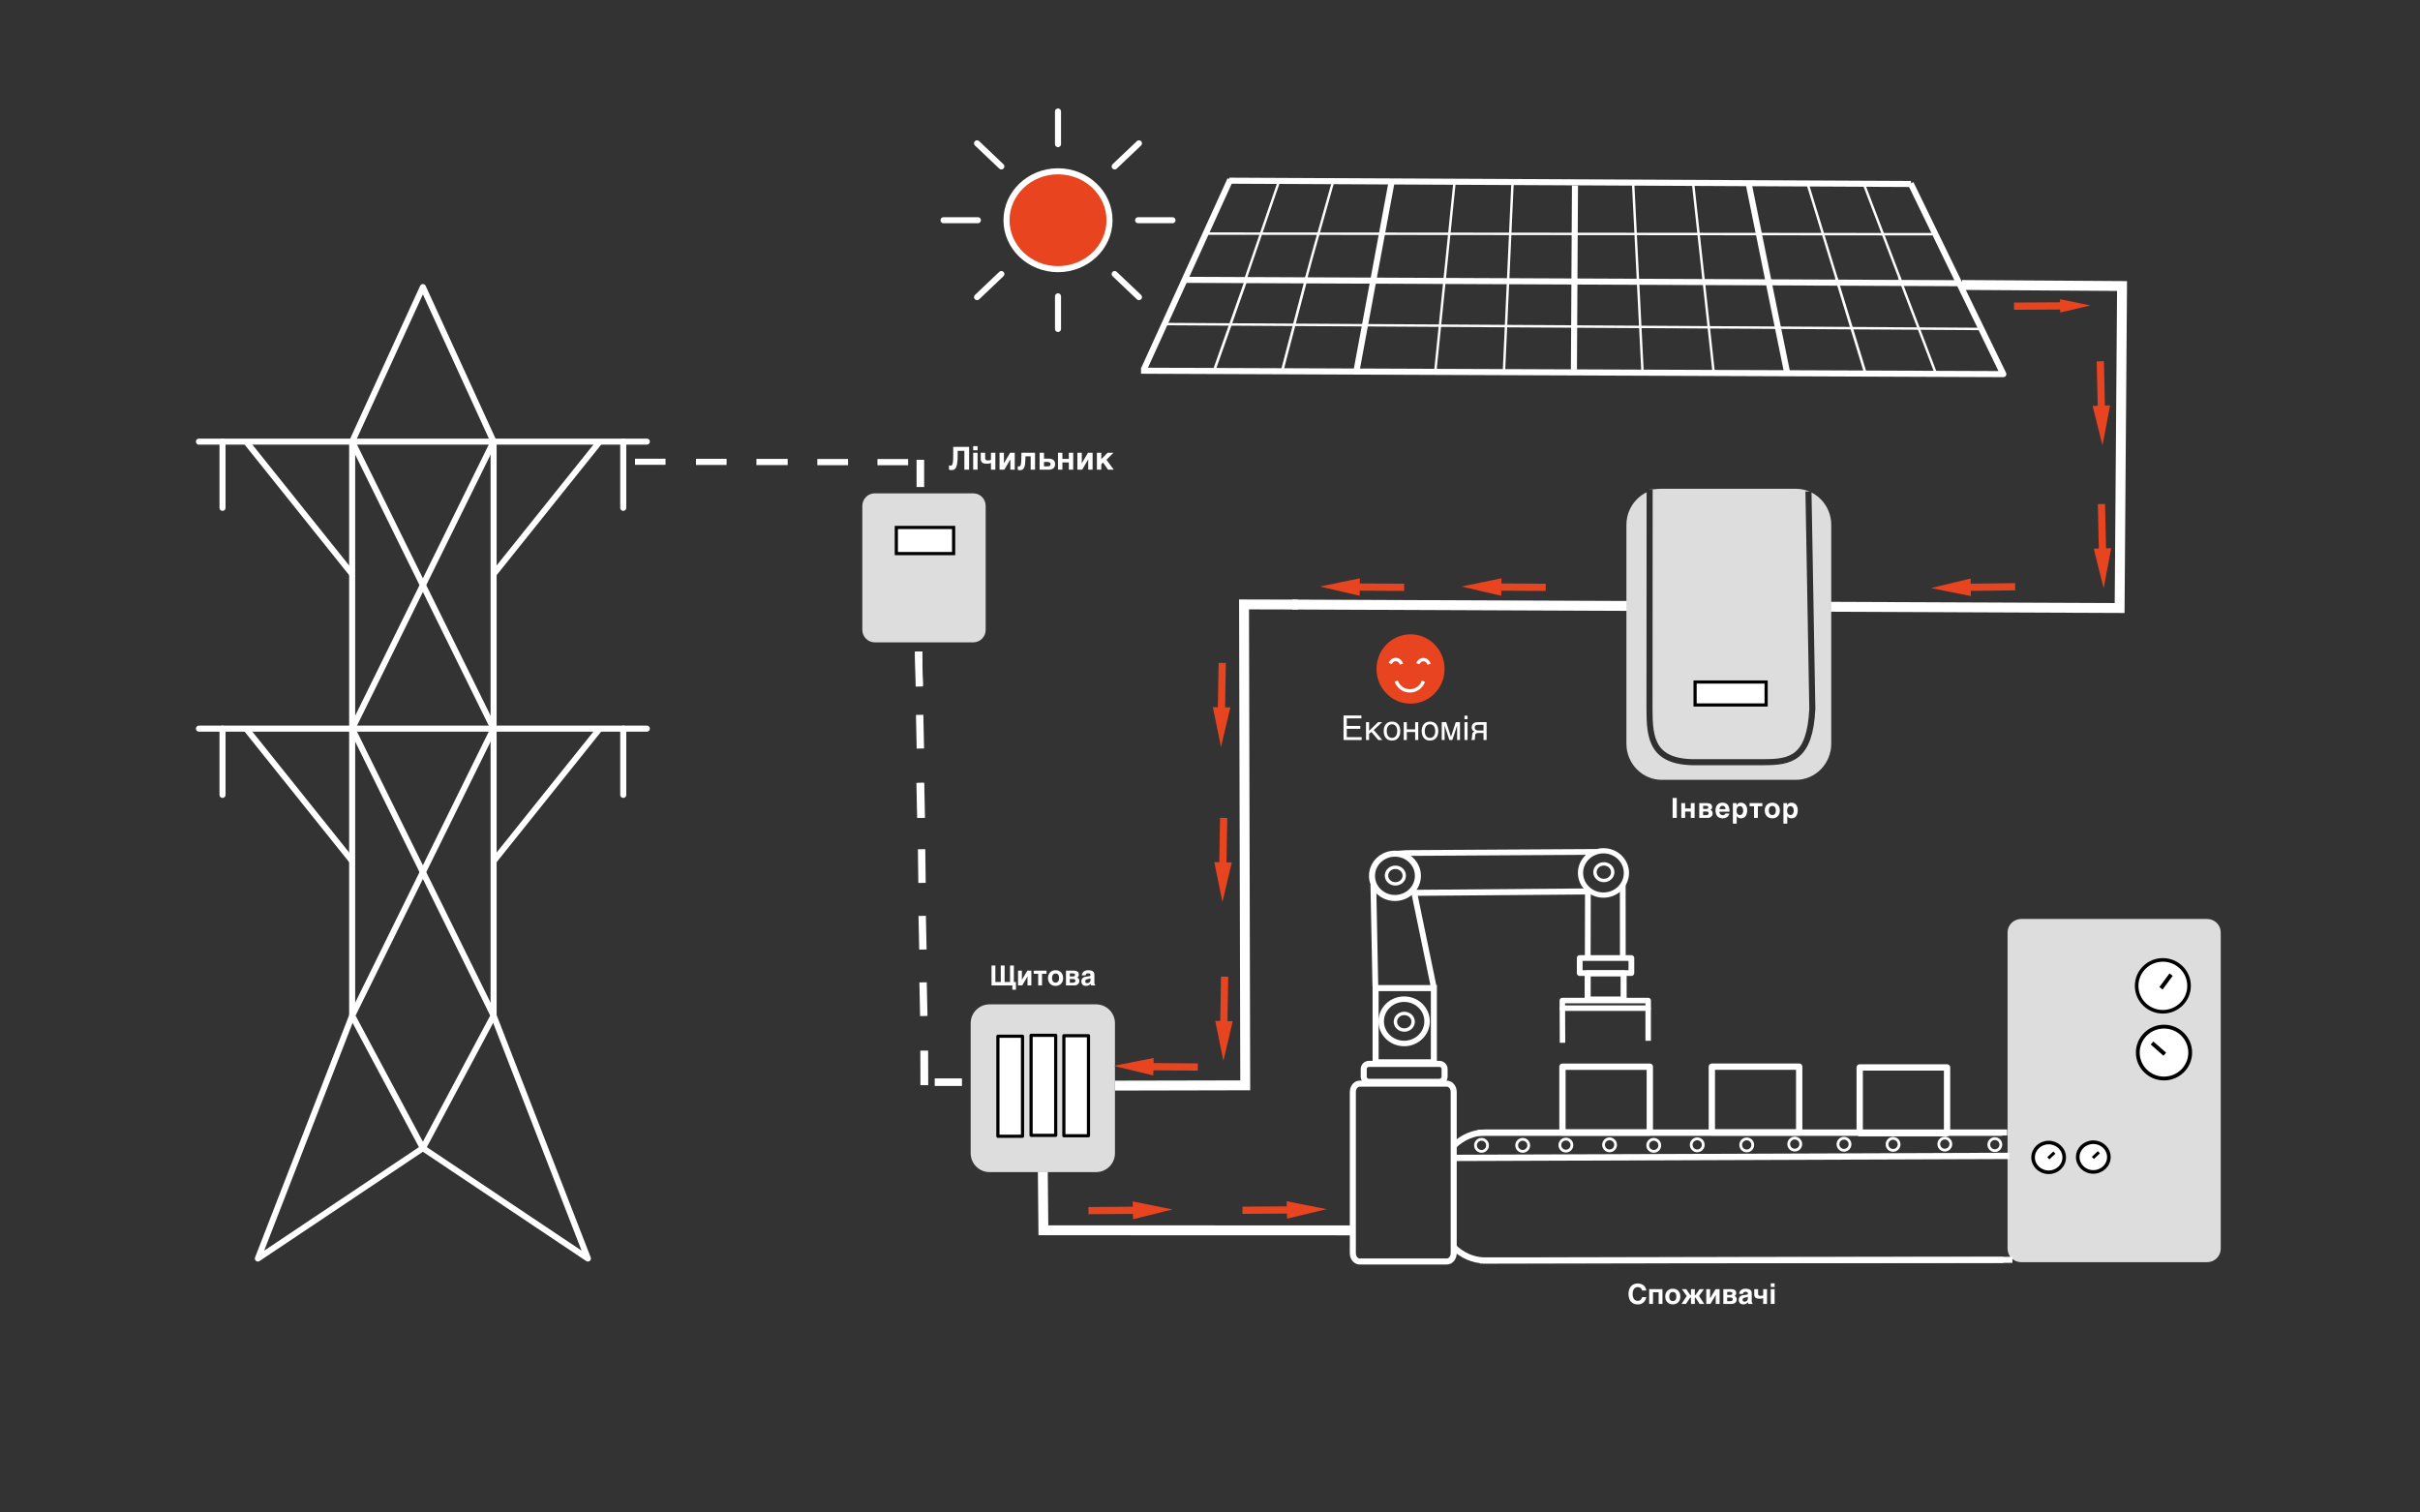 <svg width="800" height="500" viewBox="0 0 800 500" fill="none" xmlns="http://www.w3.org/2000/svg">
<rect x="0" y="0" width="800" height="500" fill="#333333" stroke="none"/>
<g clip-path="url(#clip0_1152_855)">
<mask id="mask0_1152_855" style="mask-type:luminance" maskUnits="userSpaceOnUse" x="0" y="0" width="800" height="500">
<path d="M800 0H0V500H800V0Z" fill="white"/>
</mask>
<g mask="url(#mask0_1152_855)">
<path d="M440.543 60.583L433.949 83.97L431.411 93.302" stroke="white" stroke-width="0.804" stroke-miterlimit="10" stroke-linejoin="round"/>
<path d="M431.956 91.637L424.008 121.981" stroke="white" stroke-width="0.861" stroke-miterlimit="10" stroke-linejoin="round"/>
<path d="M607.021 91.87L616.823 123.856" stroke="white" stroke-width="0.861" stroke-miterlimit="10" stroke-linejoin="round"/>
<path d="M597.61 60.947L607.412 92.933" stroke="white" stroke-width="0.804" stroke-miterlimit="10" stroke-linejoin="round"/>
<path d="M422.995 59.388L411.65 92.447" stroke="white" stroke-width="0.804" stroke-miterlimit="10" stroke-linejoin="round"/>
<path d="M411.998 92.427L401.636 121.72L403.338 122.734" stroke="white" stroke-width="0.861" stroke-miterlimit="10" stroke-linejoin="round"/>
<path d="M627.794 91.54L639.718 122.797" stroke="white" stroke-width="0.804" stroke-miterlimit="10" stroke-linejoin="round"/>
<path d="M616.331 61.318L628.255 92.575" stroke="white" stroke-width="0.804" stroke-miterlimit="10" stroke-linejoin="round"/>
<path d="M516.482 332.971L516.532 344.722" stroke="white" stroke-width="1.813" stroke-miterlimit="10" stroke-linejoin="round"/>
<path d="M544.855 333.175V344.067" stroke="white" stroke-width="1.813" stroke-miterlimit="10" stroke-linejoin="round"/>
<path d="M524.848 321.776H536.736V330.432H524.848V321.776Z" stroke="white" stroke-width="1.993" stroke-miterlimit="10" stroke-linejoin="round"/>
<path d="M516.515 352.634H545.393V362.833V374.37H516.515V352.634Z" stroke="white" stroke-width="2.087" stroke-miterlimit="10" stroke-linejoin="round"/>
<path d="M565.899 352.622H594.776V374.358H565.899V352.622Z" stroke="white" stroke-width="2.087" stroke-miterlimit="10" stroke-linejoin="round"/>
<path d="M614.778 352.876H643.656V374.612H614.778V352.876Z" stroke="white" stroke-width="2.087" stroke-miterlimit="10" stroke-linejoin="round"/>
<path d="M665.795 352.622H694.673V374.358H665.795V352.622Z" stroke="white" stroke-width="2.087" stroke-miterlimit="10" stroke-linejoin="round"/>
<path d="M536.445 292.465L536.47 316.985" stroke="white" stroke-width="1.902" stroke-miterlimit="10" stroke-linejoin="round"/>
<path d="M524.924 294.387L524.874 316.68" stroke="white" stroke-width="1.902" stroke-miterlimit="10" stroke-linejoin="round"/>
<path d="M454.662 326.06L453.999 292.437" stroke="white" stroke-width="1.902" stroke-miterlimit="10" stroke-linejoin="round"/>
<path d="M474.042 326.682L467.398 294.567" stroke="white" stroke-width="1.902" stroke-miterlimit="10" stroke-linejoin="round"/>
<path d="M469.133 326.643H474.008V338.688V351.179H454.743V326.643H469.133Z" stroke="white" stroke-width="2" stroke-miterlimit="10"/>
<path d="M461.289 337.763C461.289 336.247 462.603 335.017 464.225 335.017C465.846 335.017 467.161 336.247 467.161 337.763C467.161 339.28 465.846 340.51 464.225 340.51C462.603 340.51 461.289 339.28 461.289 337.763Z" stroke="white" stroke-width="1.119" stroke-miterlimit="10"/>
<path d="M458.346 289.45C458.346 287.933 459.66 286.703 461.282 286.703C462.903 286.703 464.218 287.933 464.218 289.45C464.218 290.967 462.903 292.196 461.282 292.196C459.66 292.196 458.346 290.967 458.346 289.45Z" stroke="white" stroke-width="1.119" stroke-miterlimit="10"/>
<path d="M527.263 288.327C527.263 286.81 528.577 285.581 530.199 285.581C531.821 285.581 533.135 286.81 533.135 288.327C533.135 289.844 531.821 291.074 530.199 291.074C528.577 291.074 527.263 289.844 527.263 288.327Z" stroke="white" stroke-width="1.116" stroke-miterlimit="10"/>
<path d="M449.488 358.232H478.292C479.545 358.232 480.561 359.464 480.561 360.983V414.277C480.561 415.796 479.545 417.028 478.292 417.028H449.488C448.235 417.028 447.219 415.796 447.219 414.277V360.983C447.219 359.464 448.235 358.232 449.488 358.232Z" stroke="white" stroke-width="2" stroke-miterlimit="10" stroke-linejoin="round"/>
<path d="M406.398 59.732L631.751 60.821" stroke="white" stroke-width="2" stroke-miterlimit="10" stroke-linejoin="round"/>
<path d="M520.655 61.304L520.305 122.193" stroke="white" stroke-width="2" stroke-miterlimit="10" stroke-linejoin="round"/>
<path d="M406.719 59.332L405.764 61.43L378.074 122.254" stroke="white" stroke-width="2" stroke-miterlimit="10" stroke-linejoin="round"/>
<path d="M631.644 60.644L662.26 123.676L378.661 122.557L377.208 122.529" stroke="white" stroke-width="2" stroke-miterlimit="10" stroke-linejoin="round"/>
<path d="M391.708 92.513L648.243 93.62" stroke="white" stroke-width="2" stroke-miterlimit="10" stroke-linejoin="round"/>
<path d="M460.068 59.943L448.506 122.193" stroke="white" stroke-width="2" stroke-miterlimit="10" stroke-linejoin="round"/>
<path d="M578.073 60.718C581.192 76.244 590.859 123.54 590.859 123.54" stroke="white" stroke-width="2" stroke-miterlimit="10" stroke-linejoin="round"/>
<path d="M194.346 416.043L163.175 335.758V145.992L139.797 94.902L116.419 145.992V335.758L85.249 416.043L139.797 379.55L194.346 416.043Z" stroke="white" stroke-width="2" stroke-miterlimit="10" stroke-linejoin="round"/>
<path d="M213.827 145.992H65.767M65.767 240.875H213.827" stroke="white" stroke-width="2" stroke-miterlimit="10" stroke-linecap="round"/>
<path d="M116.419 145.992L163.175 240.875L116.419 335.758L139.797 379.55M81.353 145.992L116.419 189.784" stroke="white" stroke-width="2" stroke-miterlimit="10" stroke-linejoin="round"/>
<path d="M139.797 379.55L163.175 335.758L116.419 240.875L163.175 145.992M198.242 145.992L163.175 189.784M81.353 240.875L116.419 284.667M198.242 240.875L163.175 284.667" stroke="white" stroke-width="2" stroke-miterlimit="10" stroke-linejoin="round"/>
<path d="M73.56 167.888V145.992M206.034 167.888V145.992M73.56 262.771V240.875M206.034 262.771V240.875" stroke="white" stroke-width="2" stroke-miterlimit="10" stroke-linecap="round"/>
<path d="M648.596 94.205L701.504 94.552L700.7 200.999L427.235 199.851" stroke="white" stroke-width="3.272" stroke-miterlimit="10"/>
<path d="M549.368 161.583H593.661C600.129 161.583 605.372 166.931 605.372 173.528V245.856C605.372 252.453 600.129 257.802 593.661 257.802H549.368C542.9 257.802 537.657 252.453 537.657 245.856V173.528C537.657 166.931 542.9 161.583 549.368 161.583Z" fill="#DDDDDD"/>
<path d="M597.841 162.47L599.116 234.379C598.312 250.758 591.947 251.963 583.104 251.963H561.301C546.093 252.365 545.289 244.091 545.289 234.379L545.335 161.735" fill="#DDDDDD"/>
<path d="M597.841 162.47L599.116 234.379C598.312 250.758 591.947 251.963 583.104 251.963H561.301C546.093 252.365 545.289 244.091 545.289 234.379L545.335 161.735" stroke="#303030" stroke-width="2" stroke-miterlimit="10"/>
<path d="M560.359 225.463H583.844V233.048H560.359V225.463Z" fill="white" stroke="black" stroke-width="1.052" stroke-miterlimit="10"/>
<path d="M668.177 303.793H729.609C732.104 303.793 734.127 305.78 734.127 308.232V412.815C734.127 415.267 732.104 417.255 729.609 417.255H668.177C665.682 417.255 663.659 415.267 663.659 412.815V308.232C663.659 305.78 665.682 303.793 668.177 303.793Z" fill="#DDDDDD"/>
<path d="M662.262 416.508L489.21 416.703M488.504 374.485H661.878" stroke="white" stroke-width="2" stroke-miterlimit="10"/>
<path d="M665.264 416.476L490.933 416.669C486.949 416.669 483.284 414.969 480.384 412.119M480.699 378.633C483.548 375.966 487.092 374.385 490.933 374.385H663.53" stroke="white" stroke-width="2" stroke-miterlimit="10"/>
<path d="M349.756 56.627C359.146 56.627 366.784 63.885 366.784 72.802C366.784 81.722 359.146 88.977 349.756 88.977C340.369 88.977 332.729 81.722 332.729 72.802C332.729 63.885 340.369 56.627 349.756 56.627ZM349.756 108.746V97.963ZM349.756 47.642V36.858ZM311.917 72.802H323.269ZM376.244 72.802H387.596ZM323 98.22L331.028 90.594ZM368.485 55.014L376.515 47.386ZM323 47.386L331.028 55.014ZM368.485 90.594L376.515 98.22Z" fill="#E94420"/>
<path d="M349.756 108.746V97.963M349.756 47.642V36.858M311.917 72.802H323.269M376.244 72.802H387.596M323 98.22L331.028 90.594M368.485 55.014L376.515 47.386M323 47.386L331.028 55.014M368.485 90.594L376.515 98.22M349.756 56.627C359.146 56.627 366.784 63.885 366.784 72.802C366.784 81.722 359.146 88.977 349.756 88.977C340.369 88.977 332.729 81.722 332.729 72.802C332.729 63.885 340.369 56.627 349.756 56.627Z" stroke="white" stroke-width="2" stroke-miterlimit="10" stroke-linecap="round"/>
<path d="M289.155 163.095H321.758C324.015 163.095 325.844 164.949 325.844 167.237V208.204C325.844 210.492 324.015 212.347 321.758 212.347H289.155C286.898 212.347 285.069 210.492 285.069 208.204V167.237C285.069 164.949 286.898 163.095 289.155 163.095Z" fill="#DDDDDD"/>
<path d="M296.306 174.369H315.249V183.004H296.306V174.369Z" fill="white" stroke="black" stroke-width="1.052" stroke-miterlimit="10"/>
<path d="M452.533 351.699H475.837C476.783 351.699 477.551 352.474 477.551 353.43V355.889C477.551 356.844 476.783 357.619 475.837 357.619H452.533C451.586 357.619 450.819 356.844 450.819 355.889V353.43C450.819 352.474 451.586 351.699 452.533 351.699Z" stroke="white" stroke-width="2" stroke-miterlimit="10" stroke-linejoin="round"/>
<path opacity="0.996" d="M471.767 337.632C471.767 341.677 468.37 344.956 464.181 344.956C459.991 344.956 456.595 341.677 456.595 337.632C456.595 333.587 459.991 330.307 464.181 330.307C468.37 330.307 471.767 333.587 471.767 337.632Z" stroke="white" stroke-width="1.813" stroke-miterlimit="10" stroke-linejoin="round"/>
<path opacity="0.996" d="M516.472 330.755H544.855V333.285H516.472V330.755Z" stroke="white" stroke-width="1.813" stroke-miterlimit="10" stroke-linejoin="round"/>
<path opacity="0.996" d="M468.727 289.533C468.727 293.578 465.33 296.857 461.141 296.857C456.951 296.857 453.555 293.578 453.555 289.533C453.555 285.487 456.951 282.208 461.141 282.208C465.33 282.208 468.727 285.487 468.727 289.533Z" stroke="white" stroke-width="1.993" stroke-miterlimit="10" stroke-linejoin="round"/>
<path opacity="0.996" d="M461.381 282.254L464.934 281.992L527.684 281.623" stroke="white" stroke-width="1.902" stroke-miterlimit="10" stroke-linejoin="round"/>
<path opacity="0.996" d="M522.22 316.703H539.298V321.671H522.22V316.703Z" stroke="white" stroke-width="1.902" stroke-miterlimit="10" stroke-linejoin="round"/>
<path opacity="0.996" d="M522.485 288.573C522.485 284.528 525.881 281.249 530.071 281.249C534.261 281.249 537.657 284.528 537.657 288.573C537.657 292.618 534.261 295.897 530.071 295.897C525.881 295.897 522.485 292.618 522.485 288.573Z" stroke="white" stroke-width="1.726" stroke-miterlimit="10" stroke-linejoin="round"/>
<path d="M467.591 295.158L525.433 294.691" stroke="white" stroke-width="2" stroke-miterlimit="10"/>
<path d="M480.78 60.803L477.621 91.872L474.547 122.097" stroke="white" stroke-width="0.804" stroke-miterlimit="10" stroke-linejoin="round"/>
<path d="M499.999 60.699L497.194 122.305" stroke="white" stroke-width="0.804" stroke-miterlimit="10" stroke-linejoin="round"/>
<path d="M539.88 60.702L542.983 122.898" stroke="white" stroke-width="0.804" stroke-miterlimit="10" stroke-linejoin="round"/>
<path d="M559.766 61.266L566.473 122.852" stroke="white" stroke-width="0.804" stroke-miterlimit="10" stroke-linejoin="round"/>
<path d="M398.324 77.224L638.78 77.426" stroke="white" stroke-width="0.804" stroke-miterlimit="10" stroke-linejoin="round"/>
<path d="M385.392 107.129L654.742 108.746" stroke="white" stroke-width="0.804" stroke-miterlimit="10" stroke-linejoin="round"/>
<path d="M552.933 263.789H554.309V270.378H552.933V263.789Z" fill="white"/>
<path d="M558.934 267.259V265.493H560.198V270.378H558.934V268.285H557.069V270.378H555.801V265.493H557.069V267.259H558.934Z" fill="white"/>
<path d="M565.944 267.16C565.911 267.268 565.867 267.359 565.814 267.436C565.76 267.512 565.698 267.576 565.628 267.628C565.557 267.681 565.485 267.725 565.41 267.761C565.655 267.847 565.842 267.985 565.971 268.175C566.099 268.365 566.163 268.591 566.163 268.854C566.163 269.084 566.124 269.293 566.045 269.479C565.965 269.666 565.853 269.826 565.708 269.959C565.563 270.092 565.387 270.195 565.179 270.268C564.972 270.341 564.739 270.378 564.483 270.378H561.744V265.493H564.272C564.496 265.493 564.712 265.512 564.92 265.551C565.127 265.59 565.31 265.658 565.469 265.755C565.627 265.852 565.753 265.983 565.847 266.149C565.941 266.315 565.989 266.525 565.989 266.779C565.989 266.925 565.974 267.052 565.944 267.16ZM563.989 269.477C564.172 269.477 564.319 269.458 564.431 269.419C564.543 269.38 564.63 269.331 564.691 269.271C564.752 269.211 564.793 269.146 564.812 269.074C564.831 269.002 564.841 268.935 564.841 268.872C564.841 268.753 564.825 268.653 564.794 268.574C564.763 268.495 564.713 268.431 564.646 268.384C564.579 268.336 564.491 268.303 564.382 268.285C564.273 268.267 564.142 268.258 563.989 268.258H563.012V269.477H563.989ZM563.989 267.411C564.133 267.411 564.252 267.4 564.348 267.377C564.444 267.355 564.519 267.322 564.574 267.279C564.63 267.235 564.669 267.182 564.691 267.117C564.713 267.053 564.725 266.978 564.725 266.891C564.725 266.819 564.713 266.753 564.691 266.692C564.669 266.63 564.63 266.578 564.577 266.535C564.523 266.491 564.451 266.457 564.362 266.432C564.272 266.406 564.16 266.394 564.025 266.394H563.012V267.411H563.989Z" fill="white"/>
<path d="M571.443 269.58C571.362 269.7 571.262 269.816 571.143 269.93C571.023 270.043 570.881 270.144 570.717 270.232C570.552 270.321 570.366 270.392 570.159 270.445C569.951 270.499 569.72 270.526 569.466 270.526C569.141 270.526 568.835 270.477 568.55 270.38C568.264 270.283 568.015 270.129 567.801 269.919C567.588 269.708 567.419 269.435 567.297 269.101C567.174 268.766 567.113 268.36 567.113 267.882C567.113 267.55 567.157 267.231 567.245 266.925C567.334 266.618 567.471 266.349 567.658 266.116C567.845 265.883 568.084 265.697 568.375 265.558C568.666 265.419 569.017 265.349 569.426 265.349C569.859 265.349 570.224 265.42 570.52 265.562C570.815 265.704 571.054 265.905 571.234 266.165C571.415 266.425 571.544 266.739 571.622 267.106C571.7 267.474 571.739 267.882 571.739 268.33H568.391C568.391 268.375 568.395 268.434 568.404 268.509C568.413 268.584 568.431 268.664 568.458 268.751C568.485 268.838 568.524 268.925 568.574 269.013C568.625 269.101 568.693 269.181 568.778 269.253C568.863 269.325 568.968 269.383 569.092 269.428C569.216 269.473 569.365 269.495 569.538 269.495C569.628 269.495 569.717 269.482 569.805 269.457C569.893 269.432 569.974 269.394 570.049 269.345C570.124 269.296 570.189 269.236 570.244 269.166C570.299 269.095 570.339 269.016 570.363 268.926H571.676C571.676 269.016 571.657 269.118 571.618 269.233C571.579 269.348 571.521 269.464 571.443 269.58ZM568.534 266.949C568.468 267.093 568.435 267.272 568.435 267.487H570.421C570.421 267.272 570.389 267.093 570.325 266.949C570.26 266.806 570.18 266.692 570.083 266.606C569.985 266.521 569.879 266.462 569.762 266.427C569.646 266.393 569.534 266.376 569.426 266.376C569.321 266.376 569.211 266.393 569.094 266.427C568.978 266.462 568.871 266.521 568.774 266.606C568.677 266.692 568.597 266.806 568.534 266.949Z" fill="white"/>
<path d="M576.418 270.329C576.155 270.46 575.847 270.526 575.494 270.526C575.372 270.526 575.248 270.514 575.122 270.49C574.997 270.466 574.874 270.426 574.755 270.369C574.635 270.312 574.523 270.235 574.416 270.138C574.31 270.041 574.217 269.919 574.136 269.773H574.118V272.27H572.85V265.493H574.06V266.192H574.078C574.165 266.045 574.256 265.919 574.351 265.813C574.447 265.707 574.553 265.62 574.67 265.551C574.786 265.482 574.915 265.431 575.057 265.398C575.199 265.366 575.36 265.349 575.539 265.349C575.689 265.349 575.843 265.367 576.001 265.403C576.159 265.439 576.314 265.496 576.465 265.576C576.616 265.655 576.758 265.758 576.893 265.885C577.027 266.012 577.145 266.168 577.247 266.353C577.348 266.538 577.429 266.754 577.489 267.001C577.549 267.247 577.579 267.529 577.579 267.846C577.579 268.24 577.536 268.602 577.451 268.93C577.366 269.259 577.237 269.541 577.065 269.777C576.894 270.014 576.678 270.197 576.418 270.329ZM576.198 267.42C576.159 267.247 576.097 267.091 576.012 266.954C575.927 266.816 575.814 266.704 575.674 266.618C575.533 266.531 575.363 266.488 575.163 266.488C574.96 266.488 574.788 266.531 574.65 266.618C574.511 266.704 574.399 266.816 574.313 266.954C574.228 267.091 574.166 267.247 574.127 267.42C574.089 267.593 574.069 267.765 574.069 267.935C574.069 268.028 574.074 268.129 574.085 268.238C574.095 268.347 574.115 268.458 574.145 268.57C574.175 268.682 574.216 268.79 574.269 268.895C574.321 268.999 574.387 269.092 574.468 269.172C574.549 269.253 574.646 269.318 574.759 269.367C574.873 269.417 575.007 269.441 575.163 269.441C575.318 269.441 575.453 269.417 575.566 269.367C575.68 269.318 575.777 269.253 575.857 269.172C575.938 269.092 576.005 268.999 576.057 268.895C576.109 268.79 576.15 268.682 576.18 268.57C576.21 268.458 576.23 268.347 576.241 268.238C576.251 268.129 576.256 268.028 576.256 267.935C576.256 267.765 576.237 267.593 576.198 267.42Z" fill="white"/>
<path d="M578.372 265.493H582.594V266.524H581.115V270.378H579.851V266.524H578.372V265.493Z" fill="white"/>
<path d="M584.848 270.333C584.54 270.205 584.278 270.026 584.061 269.795C583.845 269.565 583.679 269.292 583.564 268.975C583.449 268.658 583.391 268.312 583.391 267.935C583.391 267.559 583.449 267.212 583.564 266.896C583.679 266.579 583.845 266.306 584.061 266.078C584.278 265.849 584.54 265.67 584.848 265.542C585.156 265.413 585.502 265.349 585.888 265.349C586.279 265.349 586.63 265.413 586.939 265.542C587.248 265.67 587.51 265.849 587.723 266.078C587.937 266.306 588.1 266.579 588.214 266.896C588.327 267.212 588.384 267.559 588.384 267.935C588.384 268.312 588.327 268.658 588.214 268.975C588.1 269.292 587.937 269.565 587.723 269.795C587.51 270.026 587.248 270.205 586.939 270.333C586.63 270.462 586.279 270.526 585.888 270.526C585.502 270.526 585.156 270.462 584.848 270.333ZM585.336 269.311C585.486 269.398 585.67 269.441 585.888 269.441C586.115 269.441 586.304 269.399 586.455 269.314C586.606 269.228 586.726 269.116 586.816 268.977C586.905 268.838 586.969 268.679 587.006 268.498C587.043 268.317 587.062 268.13 587.062 267.935C587.062 267.744 587.043 267.557 587.006 267.375C586.969 267.193 586.905 267.032 586.816 266.893C586.726 266.754 586.606 266.642 586.455 266.557C586.304 266.472 586.115 266.429 585.888 266.429C585.67 266.429 585.486 266.473 585.336 266.559C585.187 266.646 585.066 266.76 584.973 266.902C584.881 267.044 584.814 267.206 584.774 267.386C584.734 267.567 584.713 267.75 584.713 267.935C584.713 268.121 584.734 268.304 584.774 268.484C584.814 268.665 584.881 268.827 584.973 268.968C585.066 269.11 585.187 269.225 585.336 269.311Z" fill="white"/>
<path d="M593.13 270.329C592.868 270.46 592.56 270.526 592.207 270.526C592.085 270.526 591.961 270.514 591.835 270.49C591.71 270.466 591.587 270.426 591.468 270.369C591.348 270.312 591.235 270.235 591.129 270.138C591.023 270.041 590.93 269.919 590.849 269.773H590.831V272.27H589.563V265.493H590.773V266.192H590.791C590.878 266.045 590.969 265.919 591.064 265.813C591.16 265.707 591.266 265.62 591.382 265.551C591.499 265.482 591.628 265.431 591.77 265.398C591.912 265.366 592.073 265.349 592.252 265.349C592.401 265.349 592.555 265.367 592.714 265.403C592.872 265.439 593.027 265.496 593.178 265.576C593.328 265.655 593.471 265.758 593.606 265.885C593.74 266.012 593.858 266.168 593.96 266.353C594.061 266.538 594.142 266.754 594.202 267.001C594.261 267.247 594.291 267.529 594.291 267.846C594.291 268.24 594.249 268.602 594.164 268.93C594.078 269.259 593.95 269.541 593.778 269.777C593.606 270.014 593.39 270.197 593.13 270.329ZM592.911 267.42C592.872 267.247 592.81 267.091 592.725 266.954C592.64 266.816 592.527 266.704 592.386 266.618C592.246 266.531 592.076 266.488 591.876 266.488C591.672 266.488 591.501 266.531 591.362 266.618C591.223 266.704 591.111 266.816 591.026 266.954C590.941 267.091 590.879 267.247 590.84 267.42C590.801 267.593 590.782 267.765 590.782 267.935C590.782 268.028 590.787 268.129 590.798 268.238C590.808 268.347 590.828 268.458 590.858 268.57C590.888 268.682 590.929 268.79 590.981 268.895C591.034 268.999 591.1 269.092 591.181 269.172C591.261 269.253 591.359 269.318 591.472 269.367C591.586 269.417 591.72 269.441 591.876 269.441C592.031 269.441 592.165 269.417 592.279 269.367C592.392 269.318 592.49 269.253 592.57 269.172C592.651 269.092 592.717 268.999 592.77 268.895C592.822 268.79 592.863 268.682 592.893 268.57C592.923 268.458 592.943 268.347 592.953 268.238C592.964 268.129 592.969 268.028 592.969 267.935C592.969 267.765 592.95 267.593 592.911 267.42Z" fill="white"/>
<path d="M706.329 325.898C706.329 321.162 710.207 317.322 714.992 317.322C719.776 317.322 723.654 321.162 723.654 325.898C723.654 330.635 719.776 334.475 714.992 334.475C710.207 334.475 706.329 330.635 706.329 325.898Z" fill="white" stroke="black" stroke-width="1.187" stroke-miterlimit="10"/>
<path d="M706.709 347.959C706.709 343.223 710.588 339.383 715.372 339.383C720.156 339.383 724.035 343.223 724.035 347.959C724.035 352.695 720.156 356.535 715.372 356.535C710.588 356.535 706.709 352.695 706.709 347.959Z" fill="white" stroke="black" stroke-width="1.259" stroke-miterlimit="10"/>
<path d="M672.097 382.619C672.097 379.904 674.4 377.703 677.242 377.703C680.083 377.703 682.386 379.904 682.386 382.619C682.386 385.333 680.083 387.534 677.242 387.534C674.4 387.534 672.097 385.333 672.097 382.619Z" fill="white" stroke="black" stroke-width="1.187" stroke-miterlimit="10"/>
<path d="M686.857 382.504C686.857 379.79 689.161 377.589 692.002 377.589C694.843 377.589 697.146 379.79 697.146 382.504C697.146 385.219 694.843 387.419 692.002 387.419C689.161 387.419 686.857 385.219 686.857 382.504Z" fill="white" stroke="black" stroke-width="1.187" stroke-miterlimit="10"/>
<path d="M691.86 382.782L693.85 380.912" stroke="black" stroke-width="0.988" stroke-miterlimit="10"/>
<path d="M677.132 382.902L679.122 381.031" stroke="black" stroke-width="0.988" stroke-miterlimit="10"/>
<path d="M714.382 326.71L717.712 322.196" stroke="black" stroke-width="1.332" stroke-miterlimit="10"/>
<path d="M715.636 348.506L711.425 344.8" stroke="black" stroke-width="1.332" stroke-miterlimit="10"/>
<path d="M327.134 332.02H362.336C365.787 332.02 368.585 334.818 368.585 338.269V381.228C368.585 384.679 365.787 387.477 362.336 387.477H327.134C323.682 387.477 320.884 384.679 320.884 381.228V338.269C320.884 334.818 323.682 332.02 327.134 332.02Z" fill="#DDDDDD"/>
<path d="M340.854 342.26H348.989V375.319H340.854V342.26Z" fill="white" stroke="black" stroke-width="1.047" stroke-miterlimit="10" stroke-linejoin="round"/>
<path d="M351.694 342.39H359.828V375.448H351.694V342.39Z" fill="white" stroke="black" stroke-width="1.047" stroke-miterlimit="10" stroke-linejoin="round"/>
<path d="M329.885 342.563H338.02V375.621H329.885V342.563Z" fill="white" stroke="black" stroke-width="1.049" stroke-miterlimit="10" stroke-linejoin="round"/>
<path d="M543.566 425.142C543.712 425.303 543.832 425.47 543.926 425.642C544.021 425.813 544.091 425.985 544.137 426.157C544.183 426.329 544.212 426.486 544.224 426.63H542.848C542.831 426.567 542.808 426.495 542.781 426.413C542.754 426.33 542.718 426.247 542.671 426.164C542.625 426.08 542.567 425.998 542.497 425.917C542.426 425.837 542.339 425.765 542.234 425.702C542.13 425.639 542.004 425.589 541.858 425.55C541.711 425.511 541.54 425.491 541.342 425.491C541.259 425.491 541.16 425.502 541.047 425.523C540.933 425.544 540.817 425.583 540.697 425.642C540.578 425.7 540.459 425.781 540.343 425.886C540.226 425.99 540.123 426.127 540.031 426.296C539.94 426.465 539.866 426.669 539.81 426.908C539.753 427.147 539.724 427.431 539.724 427.759C539.724 428.115 539.762 428.433 539.836 428.714C539.911 428.995 540.019 429.232 540.159 429.427C540.3 429.621 540.469 429.77 540.668 429.873C540.867 429.976 541.091 430.027 541.342 430.027C541.632 430.027 541.868 429.982 542.051 429.893C542.233 429.803 542.379 429.694 542.488 429.566C542.597 429.437 542.678 429.303 542.732 429.162C542.786 429.022 542.828 428.899 542.857 428.795H544.224C544.15 429.207 544.026 429.565 543.852 429.868C543.679 430.171 543.468 430.423 543.22 430.623C542.972 430.824 542.694 430.973 542.385 431.072C542.075 431.17 541.746 431.22 541.396 431.22C540.906 431.22 540.472 431.138 540.094 430.975C539.716 430.812 539.398 430.58 539.14 430.278C538.881 429.977 538.685 429.613 538.55 429.187C538.416 428.761 538.348 428.285 538.348 427.759C538.348 427.353 538.387 426.985 538.465 426.657C538.543 426.328 538.651 426.036 538.79 425.781C538.929 425.525 539.092 425.304 539.281 425.117C539.469 424.93 539.674 424.777 539.897 424.656C540.12 424.535 540.353 424.445 540.598 424.387C540.843 424.328 541.091 424.299 541.342 424.299C541.701 424.299 542.019 424.337 542.297 424.411C542.575 424.486 542.819 424.586 543.028 424.712C543.237 424.837 543.416 424.98 543.566 425.142Z" fill="white"/>
<path d="M545.179 431.054V426.168H549.576V431.054H548.312V427.199H546.448V431.054H545.179Z" fill="white"/>
<path d="M551.952 431.009C551.644 430.88 551.382 430.701 551.165 430.471C550.948 430.241 550.782 429.968 550.667 429.651C550.552 429.334 550.495 428.987 550.495 428.611C550.495 428.234 550.552 427.888 550.667 427.571C550.782 427.254 550.948 426.982 551.165 426.753C551.382 426.525 551.644 426.346 551.952 426.218C552.259 426.089 552.606 426.025 552.991 426.025C553.383 426.025 553.733 426.089 554.042 426.218C554.352 426.346 554.613 426.525 554.827 426.753C555.04 426.982 555.204 427.254 555.318 427.571C555.431 427.888 555.488 428.234 555.488 428.611C555.488 428.987 555.431 429.334 555.318 429.651C555.204 429.968 555.04 430.241 554.827 430.471C554.613 430.701 554.352 430.88 554.042 431.009C553.733 431.137 553.383 431.202 552.991 431.202C552.606 431.202 552.259 431.137 551.952 431.009ZM552.44 429.987C552.59 430.074 552.773 430.117 552.991 430.117C553.218 430.117 553.407 430.074 553.558 429.989C553.709 429.904 553.83 429.792 553.919 429.653C554.009 429.514 554.072 429.354 554.11 429.173C554.147 428.993 554.166 428.805 554.166 428.611C554.166 428.42 554.147 428.233 554.11 428.051C554.072 427.868 554.009 427.708 553.919 427.569C553.83 427.43 553.709 427.318 553.558 427.233C553.407 427.148 553.218 427.105 552.991 427.105C552.773 427.105 552.59 427.148 552.44 427.235C552.291 427.322 552.17 427.436 552.077 427.578C551.984 427.72 551.918 427.881 551.878 428.062C551.837 428.243 551.817 428.426 551.817 428.611C551.817 428.796 551.837 428.979 551.878 429.16C551.918 429.341 551.984 429.502 552.077 429.644C552.17 429.786 552.291 429.9 552.44 429.987Z" fill="white"/>
<path d="M559.002 426.168H560.266V428.109H560.508L561.848 426.168H563.296L561.655 428.427L563.381 431.054H561.848L560.508 428.979H560.266V431.054H559.002V428.979H558.724L557.348 431.054H555.869L557.603 428.427L555.981 426.168H557.433L558.764 428.109H559.002V426.168Z" fill="white"/>
<path d="M565.344 429.18L567.123 426.168H568.455V431.054H567.191V428.109H567.168L565.443 431.054H564.058V426.168H565.326V429.18H565.344Z" fill="white"/>
<path d="M573.9 427.836C573.867 427.943 573.824 428.035 573.77 428.111C573.717 428.187 573.655 428.252 573.584 428.304C573.514 428.356 573.442 428.4 573.367 428.436C573.612 428.523 573.799 428.661 573.927 428.851C574.056 429.041 574.12 429.267 574.12 429.53C574.12 429.76 574.08 429.968 574.001 430.155C573.922 430.342 573.81 430.502 573.665 430.635C573.52 430.768 573.344 430.871 573.136 430.944C572.928 431.017 572.696 431.054 572.439 431.054H569.701V426.168H572.228C572.453 426.168 572.668 426.188 572.876 426.227C573.084 426.265 573.267 426.333 573.425 426.43C573.584 426.528 573.71 426.659 573.804 426.825C573.898 426.991 573.945 427.201 573.945 427.455C573.945 427.601 573.93 427.728 573.9 427.836ZM571.946 430.153C572.128 430.153 572.276 430.133 572.388 430.095C572.5 430.056 572.586 430.006 572.648 429.947C572.709 429.887 572.749 429.821 572.769 429.749C572.788 429.678 572.798 429.61 572.798 429.548C572.798 429.428 572.782 429.329 572.751 429.25C572.719 429.17 572.67 429.107 572.603 429.059C572.536 429.011 572.447 428.979 572.338 428.961C572.229 428.943 572.099 428.934 571.946 428.934H570.969V430.153H571.946ZM571.946 428.087C572.09 428.087 572.209 428.075 572.305 428.053C572.4 428.031 572.476 427.998 572.531 427.954C572.586 427.911 572.625 427.857 572.648 427.793C572.67 427.729 572.681 427.653 572.681 427.567C572.681 427.495 572.67 427.428 572.648 427.367C572.625 427.306 572.587 427.254 572.533 427.21C572.479 427.167 572.408 427.133 572.318 427.107C572.228 427.082 572.116 427.069 571.982 427.069H570.969V428.087H571.946Z" fill="white"/>
<path d="M577.248 430.991C577.132 431.057 576.997 431.108 576.845 431.146C576.693 431.183 576.509 431.202 576.294 431.202C576.076 431.202 575.875 431.169 575.691 431.105C575.507 431.041 575.348 430.946 575.214 430.821C575.079 430.695 574.975 430.538 574.9 430.35C574.825 430.162 574.788 429.944 574.788 429.696C574.788 429.495 574.819 429.309 574.882 429.138C574.945 428.966 575.034 428.815 575.149 428.685C575.264 428.555 575.404 428.447 575.57 428.362C575.736 428.277 575.922 428.22 576.128 428.19L577.369 428.006C577.414 428 577.463 427.991 577.515 427.979C577.567 427.967 577.616 427.947 577.661 427.918C577.706 427.89 577.743 427.851 577.773 427.802C577.803 427.753 577.818 427.686 577.818 427.603C577.818 427.522 577.805 427.448 577.78 427.381C577.754 427.313 577.712 427.255 577.652 427.206C577.592 427.157 577.512 427.118 577.412 427.092C577.312 427.065 577.187 427.051 577.038 427.051C576.867 427.051 576.731 427.068 576.628 427.103C576.525 427.137 576.443 427.185 576.383 427.246C576.324 427.307 576.28 427.379 576.253 427.461C576.227 427.543 576.207 427.631 576.195 427.724H574.927C574.927 427.664 574.936 427.581 574.956 427.475C574.975 427.369 575.011 427.253 575.063 427.127C575.116 427.002 575.189 426.875 575.283 426.746C575.377 426.618 575.501 426.501 575.655 426.395C575.809 426.289 575.996 426.201 576.218 426.132C576.439 426.064 576.703 426.028 577.011 426.025C577.447 426.025 577.8 426.069 578.071 426.157C578.341 426.245 578.552 426.36 578.703 426.502C578.854 426.644 578.955 426.802 579.008 426.977C579.06 427.152 579.086 427.326 579.086 427.499V430.09C579.086 430.236 579.094 430.357 579.111 430.451C579.127 430.545 579.149 430.62 579.176 430.675C579.203 430.73 579.233 430.771 579.268 430.796C579.302 430.821 579.339 430.84 579.377 430.852V431.054H577.975C577.951 430.997 577.924 430.921 577.896 430.827C577.868 430.733 577.854 430.619 577.854 430.484C577.755 430.586 577.659 430.68 577.564 430.767C577.47 430.854 577.365 430.928 577.248 430.991ZM577.275 428.871L576.939 428.934C576.793 428.961 576.664 428.992 576.554 429.028C576.443 429.064 576.351 429.111 576.278 429.169C576.205 429.227 576.15 429.298 576.112 429.382C576.075 429.466 576.056 429.57 576.056 429.696C576.056 429.8 576.073 429.891 576.105 429.967C576.138 430.043 576.184 430.106 576.242 430.155C576.3 430.204 576.368 430.241 576.446 430.265C576.524 430.289 576.607 430.301 576.697 430.301C576.745 430.301 576.806 430.295 576.881 430.285C576.956 430.275 577.035 430.254 577.118 430.225C577.202 430.195 577.286 430.154 577.369 430.101C577.453 430.049 577.528 429.981 577.594 429.897C577.659 429.814 577.713 429.711 577.755 429.59C577.797 429.469 577.818 429.327 577.818 429.162V428.669C577.74 428.711 577.662 428.749 577.585 428.784C577.507 428.818 577.404 428.847 577.275 428.871Z" fill="white"/>
<path d="M582.049 428.387C582.267 428.387 582.44 428.367 582.569 428.326C582.697 428.286 582.797 428.24 582.869 428.19V426.168H584.137V431.054H582.869V429.126C582.815 429.15 582.742 429.175 582.649 429.2C582.557 429.226 582.454 429.249 582.342 429.27C582.23 429.291 582.114 429.307 581.993 429.319C581.872 429.331 581.756 429.337 581.645 429.337C581.367 429.337 581.121 429.312 580.906 429.263C580.691 429.214 580.51 429.134 580.363 429.023C580.217 428.913 580.107 428.769 580.032 428.591C579.957 428.413 579.92 428.194 579.92 427.934V426.168H581.188V427.683C581.188 427.824 581.205 427.939 581.24 428.028C581.274 428.118 581.327 428.19 581.399 428.243C581.471 428.297 581.56 428.335 581.668 428.355C581.775 428.376 581.902 428.387 582.049 428.387Z" fill="white"/>
<path d="M585.383 426.168H586.652V431.054H585.383V426.168ZM586.652 424.25V425.447H585.383V424.25H586.652Z" fill="white"/>
<path d="M481.131 382.78L664.186 382.116" stroke="white" stroke-width="2.087" stroke-miterlimit="10" stroke-linejoin="round"/>
<path d="M487.769 378.631C487.769 377.531 488.661 376.639 489.761 376.639C490.861 376.639 491.753 377.531 491.753 378.631C491.753 379.731 490.861 380.622 489.761 380.622C488.661 380.622 487.769 379.731 487.769 378.631Z" stroke="white" stroke-width="0.921" stroke-miterlimit="10" stroke-linejoin="round"/>
<path d="M501.383 378.631C501.383 377.531 502.274 376.639 503.374 376.639C504.474 376.639 505.366 377.531 505.366 378.631C505.366 379.731 504.474 380.622 503.374 380.622C502.274 380.622 501.383 379.731 501.383 378.631Z" stroke="white" stroke-width="0.921" stroke-miterlimit="10" stroke-linejoin="round"/>
<path d="M530.096 378.464C530.096 377.364 530.988 376.473 532.088 376.473C533.188 376.473 534.079 377.364 534.079 378.464C534.079 379.564 533.188 380.456 532.088 380.456C530.988 380.456 530.096 379.564 530.096 378.464Z" stroke="white" stroke-width="0.921" stroke-miterlimit="10" stroke-linejoin="round"/>
<path d="M544.699 378.631C544.699 377.531 545.59 376.64 546.69 376.64C547.79 376.64 548.682 377.531 548.682 378.631C548.682 379.731 547.79 380.623 546.69 380.623C545.59 380.623 544.699 379.731 544.699 378.631Z" stroke="white" stroke-width="0.921" stroke-miterlimit="10" stroke-linejoin="round"/>
<path d="M559.078 378.465C559.078 377.366 559.97 376.474 561.07 376.474C562.17 376.474 563.061 377.366 563.061 378.465C563.061 379.565 562.17 380.457 561.07 380.457C559.97 380.457 559.078 379.565 559.078 378.465Z" stroke="white" stroke-width="0.921" stroke-miterlimit="10" stroke-linejoin="round"/>
<path d="M575.438 378.489C575.438 377.389 576.33 376.498 577.43 376.498C578.53 376.498 579.422 377.389 579.422 378.489C579.422 379.589 578.53 380.481 577.43 380.481C576.33 380.481 575.438 379.589 575.438 378.489Z" stroke="white" stroke-width="0.921" stroke-miterlimit="10" stroke-linejoin="round"/>
<path d="M591.314 378.216C591.314 377.116 592.205 376.225 593.305 376.225C594.405 376.225 595.297 377.116 595.297 378.216C595.297 379.316 594.405 380.208 593.305 380.208C592.205 380.208 591.314 379.316 591.314 378.216Z" stroke="white" stroke-width="0.921" stroke-miterlimit="10" stroke-linejoin="round"/>
<path d="M607.593 378.275C607.593 377.175 608.485 376.284 609.584 376.284C610.684 376.284 611.576 377.175 611.576 378.275C611.576 379.375 610.684 380.267 609.584 380.267C608.485 380.267 607.593 379.375 607.593 378.275Z" stroke="white" stroke-width="0.921" stroke-miterlimit="10" stroke-linejoin="round"/>
<path d="M623.811 378.305C623.811 377.205 624.703 376.313 625.803 376.313C626.903 376.313 627.795 377.205 627.795 378.305C627.795 379.405 626.903 380.296 625.803 380.296C624.703 380.296 623.811 379.405 623.811 378.305Z" stroke="white" stroke-width="0.921" stroke-miterlimit="10" stroke-linejoin="round"/>
<path d="M640.924 378.216C640.924 377.116 641.816 376.225 642.916 376.225C644.015 376.225 644.907 377.116 644.907 378.216C644.907 379.316 644.015 380.208 642.916 380.208C641.816 380.208 640.924 379.316 640.924 378.216Z" stroke="white" stroke-width="0.921" stroke-miterlimit="10" stroke-linejoin="round"/>
<path d="M657.457 378.394C657.457 377.294 658.348 376.402 659.448 376.402C660.548 376.402 661.44 377.294 661.44 378.394C661.44 379.494 660.548 380.386 659.448 380.386C658.348 380.386 657.457 379.494 657.457 378.394Z" stroke="white" stroke-width="0.921" stroke-miterlimit="10" stroke-linejoin="round"/>
<path d="M515.655 378.547C515.655 377.447 516.547 376.555 517.647 376.555C518.747 376.555 519.638 377.447 519.638 378.547C519.638 379.647 518.747 380.538 517.647 380.538C516.547 380.538 515.655 379.647 515.655 378.547Z" stroke="white" stroke-width="0.921" stroke-miterlimit="10" stroke-linejoin="round"/>
<path d="M444.141 236.53H450.057V237.479H445.221V239.982H449.682V240.93H445.221V243.687H450.134V244.636H444.141V236.53Z" fill="white"/>
<path d="M451.579 238.73H452.593V241.587L455.576 238.73H456.905L454.132 241.338L456.949 244.636H455.642L453.338 241.956L452.593 242.579V244.636H451.579V238.73Z" fill="white"/>
<path d="M461.89 241.675C461.89 241.348 461.853 241.047 461.779 240.773C461.706 240.499 461.595 240.263 461.448 240.065C461.301 239.866 461.12 239.711 460.905 239.599C460.69 239.487 460.441 239.431 460.158 239.431C459.875 239.431 459.627 239.487 459.414 239.599C459.201 239.711 459.02 239.866 458.873 240.065C458.726 240.263 458.616 240.499 458.543 240.773C458.469 241.047 458.432 241.348 458.432 241.675C458.432 242.006 458.469 242.31 458.543 242.587C458.616 242.865 458.726 243.103 458.873 243.301C459.02 243.5 459.201 243.655 459.414 243.767C459.627 243.879 459.875 243.935 460.158 243.935C460.441 243.935 460.69 243.879 460.905 243.767C461.12 243.655 461.301 243.5 461.448 243.301C461.595 243.103 461.706 242.865 461.779 242.587C461.853 242.31 461.89 242.006 461.89 241.675ZM462.904 241.675C462.904 242.16 462.842 242.597 462.717 242.984C462.592 243.372 462.411 243.702 462.176 243.974C461.941 244.246 461.653 244.455 461.313 244.6C460.973 244.745 460.588 244.818 460.158 244.818C459.728 244.818 459.344 244.745 459.006 244.6C458.668 244.455 458.381 244.246 458.146 243.974C457.91 243.702 457.73 243.372 457.605 242.984C457.48 242.597 457.418 242.16 457.418 241.675C457.418 241.197 457.48 240.765 457.605 240.379C457.73 239.993 457.91 239.664 458.146 239.392C458.381 239.12 458.668 238.911 459.006 238.766C459.344 238.621 459.728 238.548 460.158 238.548C460.588 238.548 460.973 238.621 461.313 238.766C461.653 238.911 461.941 239.12 462.176 239.392C462.411 239.664 462.592 239.993 462.717 240.379C462.842 240.765 462.904 241.197 462.904 241.675Z" fill="white"/>
<path d="M464.045 238.73H465.06V241.112H467.817V238.73H468.837V244.636H467.817V241.995H465.06V244.636H464.045V238.73Z" fill="white"/>
<path d="M474.45 241.675C474.45 241.348 474.413 241.047 474.34 240.773C474.266 240.499 474.156 240.263 474.009 240.065C473.862 239.866 473.681 239.711 473.466 239.599C473.251 239.487 473.002 239.431 472.719 239.431C472.436 239.431 472.188 239.487 471.974 239.599C471.761 239.711 471.581 239.866 471.434 240.065C471.287 240.263 471.177 240.499 471.103 240.773C471.03 241.047 470.993 241.348 470.993 241.675C470.993 242.006 471.03 242.31 471.103 242.587C471.177 242.865 471.287 243.103 471.434 243.301C471.581 243.5 471.761 243.655 471.974 243.767C472.188 243.879 472.436 243.935 472.719 243.935C473.002 243.935 473.251 243.879 473.466 243.767C473.681 243.655 473.862 243.5 474.009 243.301C474.156 243.103 474.266 242.865 474.34 242.587C474.413 242.31 474.45 242.006 474.45 241.675ZM475.465 241.675C475.465 242.16 475.402 242.597 475.277 242.984C475.152 243.372 474.972 243.702 474.737 243.974C474.501 244.246 474.214 244.455 473.874 244.6C473.534 244.745 473.149 244.818 472.719 244.818C472.289 244.818 471.904 244.745 471.566 244.6C471.228 244.455 470.941 244.246 470.706 243.974C470.471 243.702 470.291 243.372 470.166 242.984C470.041 242.597 469.978 242.16 469.978 241.675C469.978 241.197 470.041 240.765 470.166 240.379C470.291 239.993 470.471 239.664 470.706 239.392C470.941 239.12 471.228 238.911 471.566 238.766C471.904 238.621 472.289 238.548 472.719 238.548C473.149 238.548 473.534 238.621 473.874 238.766C474.214 238.911 474.501 239.12 474.737 239.392C474.972 239.664 475.152 239.993 475.277 240.379C475.402 240.765 475.465 241.197 475.465 241.675Z" fill="white"/>
<path d="M476.606 238.73H478.084L479.644 243.572H479.666L481.249 238.73H482.638V244.636H481.69V239.883H481.668L480.107 244.636H479.137L477.576 239.883H477.554V244.636H476.606V238.73Z" fill="white"/>
<path d="M484.127 236.597H485.141V237.749H484.127V236.597ZM484.127 238.73H485.141V244.636H484.127V238.73Z" fill="white"/>
<path d="M491.438 244.636H490.418V242.298H489.111C488.876 242.298 488.671 242.302 488.497 242.312C488.322 242.321 488.174 242.355 488.053 242.414C487.931 242.472 487.837 242.564 487.769 242.689C487.701 242.814 487.657 242.993 487.639 243.224L487.595 243.858C487.591 243.877 487.588 243.913 487.584 243.969C487.58 244.024 487.573 244.089 487.562 244.164C487.551 244.24 487.536 244.32 487.518 244.404C487.499 244.489 487.477 244.566 487.452 244.636H486.332C486.358 244.603 486.383 244.569 486.407 244.534C486.431 244.499 486.455 244.45 486.478 244.388C486.502 244.325 486.524 244.244 486.545 244.145C486.565 244.046 486.584 243.919 486.603 243.765L486.669 243.009C486.691 242.811 486.717 242.649 486.749 242.524C486.78 242.399 486.824 242.295 486.881 242.212C486.938 242.13 487.012 242.062 487.104 242.008C487.196 241.955 487.312 241.901 487.452 241.846C486.819 241.618 486.503 241.151 486.503 240.445C486.503 240.269 486.525 240.106 486.569 239.957C486.614 239.808 486.671 239.675 486.743 239.557C486.815 239.44 486.896 239.336 486.986 239.246C487.076 239.156 487.167 239.081 487.259 239.023C487.373 238.949 487.498 238.893 487.634 238.854C487.77 238.816 487.907 238.787 488.044 238.769C488.182 238.751 488.317 238.74 488.45 238.736C488.582 238.732 488.703 238.73 488.814 238.73H491.438V244.636ZM490.418 239.624H488.874C488.742 239.624 488.628 239.625 488.532 239.626C488.437 239.628 488.353 239.633 488.281 239.64C488.21 239.648 488.145 239.66 488.086 239.679C488.027 239.697 487.966 239.723 487.904 239.756C487.775 239.829 487.677 239.938 487.609 240.081C487.541 240.225 487.507 240.377 487.507 240.539C487.507 240.697 487.531 240.83 487.578 240.939C487.626 241.047 487.69 241.136 487.769 241.206C487.848 241.276 487.936 241.33 488.033 241.369C488.131 241.407 488.23 241.435 488.331 241.451C488.432 241.468 488.531 241.478 488.626 241.482C488.722 241.485 488.804 241.487 488.874 241.487H490.418V239.624Z" fill="white"/>
<path d="M344.735 387.419L344.922 406.706L447.219 406.739" stroke="white" stroke-width="3.272" stroke-miterlimit="10"/>
<path d="M332.106 319.179V324.629H333.895V319.179H335.163V324.629H335.849V327.179H334.657V325.768H327.781V319.179H329.05V324.629H330.838V319.179H332.106Z" fill="white"/>
<path d="M337.83 323.894L339.609 320.882H340.941V325.768H339.677V322.823H339.654L337.929 325.768H336.544V320.882H337.812V323.894H337.83Z" fill="white"/>
<path d="M341.729 320.882H345.951V321.913H344.472V325.768H343.208V321.913H341.729V320.882Z" fill="white"/>
<path d="M347.906 325.723C347.598 325.594 347.336 325.415 347.119 325.185C346.902 324.955 346.737 324.681 346.622 324.365C346.507 324.048 346.449 323.701 346.449 323.325C346.449 322.948 346.507 322.602 346.622 322.285C346.737 321.968 346.902 321.696 347.119 321.467C347.336 321.238 347.598 321.06 347.906 320.931C348.213 320.803 348.56 320.739 348.946 320.739C349.337 320.739 349.687 320.803 349.997 320.931C350.306 321.06 350.567 321.238 350.781 321.467C350.995 321.696 351.158 321.968 351.272 322.285C351.385 322.602 351.442 322.948 351.442 323.325C351.442 323.701 351.385 324.048 351.272 324.365C351.158 324.681 350.995 324.955 350.781 325.185C350.567 325.415 350.306 325.594 349.997 325.723C349.687 325.851 349.337 325.915 348.946 325.915C348.56 325.915 348.213 325.851 347.906 325.723ZM348.394 324.701C348.544 324.787 348.727 324.831 348.946 324.831C349.173 324.831 349.362 324.788 349.513 324.703C349.663 324.618 349.784 324.506 349.873 324.367C349.963 324.228 350.026 324.068 350.064 323.887C350.101 323.707 350.12 323.519 350.12 323.325C350.12 323.134 350.101 322.947 350.064 322.765C350.026 322.582 349.963 322.422 349.873 322.283C349.784 322.144 349.663 322.032 349.513 321.947C349.362 321.861 349.173 321.819 348.946 321.819C348.727 321.819 348.544 321.862 348.394 321.949C348.245 322.035 348.124 322.15 348.031 322.292C347.939 322.434 347.872 322.595 347.832 322.776C347.791 322.957 347.771 323.14 347.771 323.325C347.771 323.51 347.791 323.693 347.832 323.874C347.872 324.055 347.939 324.216 348.031 324.358C348.124 324.5 348.245 324.614 348.394 324.701Z" fill="white"/>
<path d="M356.592 322.549C356.559 322.657 356.516 322.749 356.462 322.825C356.408 322.901 356.346 322.965 356.276 323.018C356.206 323.07 356.133 323.114 356.059 323.15C356.304 323.237 356.49 323.375 356.619 323.565C356.747 323.754 356.812 323.981 356.812 324.244C356.812 324.474 356.772 324.682 356.693 324.869C356.614 325.056 356.502 325.215 356.357 325.348C356.212 325.481 356.035 325.585 355.828 325.658C355.62 325.731 355.388 325.768 355.131 325.768H352.392V320.882H354.92C355.144 320.882 355.36 320.901 355.568 320.94C355.775 320.979 355.958 321.047 356.117 321.144C356.275 321.241 356.401 321.373 356.496 321.539C356.59 321.705 356.637 321.914 356.637 322.168C356.637 322.315 356.622 322.442 356.592 322.549ZM354.638 324.867C354.82 324.867 354.967 324.847 355.079 324.808C355.191 324.77 355.278 324.72 355.339 324.66C355.4 324.601 355.441 324.535 355.46 324.463C355.48 324.392 355.489 324.324 355.489 324.262C355.489 324.142 355.474 324.043 355.442 323.963C355.411 323.884 355.362 323.821 355.294 323.773C355.227 323.725 355.139 323.692 355.03 323.674C354.921 323.656 354.79 323.648 354.638 323.648H353.661V324.867H354.638ZM354.638 322.8C354.781 322.8 354.901 322.789 354.996 322.767C355.092 322.744 355.167 322.711 355.223 322.668C355.278 322.625 355.317 322.571 355.339 322.507C355.362 322.443 355.373 322.367 355.373 322.28C355.373 322.209 355.362 322.142 355.339 322.081C355.317 322.02 355.279 321.967 355.225 321.924C355.171 321.881 355.099 321.846 355.01 321.821C354.92 321.796 354.808 321.783 354.674 321.783H353.661V322.8H354.638Z" fill="white"/>
<path d="M359.94 325.705C359.824 325.771 359.689 325.822 359.537 325.859C359.384 325.897 359.201 325.915 358.985 325.915C358.767 325.915 358.566 325.883 358.383 325.819C358.199 325.755 358.04 325.66 357.905 325.534C357.771 325.409 357.666 325.252 357.591 325.064C357.517 324.876 357.479 324.657 357.479 324.409C357.479 324.209 357.511 324.023 357.574 323.851C357.636 323.68 357.725 323.529 357.84 323.399C357.955 323.269 358.096 323.161 358.262 323.076C358.427 322.991 358.613 322.933 358.82 322.903L360.061 322.72C360.106 322.714 360.154 322.705 360.207 322.693C360.259 322.681 360.308 322.661 360.352 322.632C360.397 322.604 360.435 322.565 360.464 322.516C360.494 322.466 360.509 322.4 360.509 322.316C360.509 322.236 360.497 322.162 360.471 322.094C360.446 322.027 360.403 321.969 360.343 321.92C360.284 321.87 360.204 321.832 360.104 321.805C360.004 321.778 359.879 321.765 359.729 321.765C359.559 321.765 359.422 321.782 359.319 321.817C359.216 321.851 359.136 321.899 359.076 321.96C359.016 322.021 358.972 322.093 358.945 322.175C358.918 322.257 358.899 322.345 358.887 322.437H357.618C357.618 322.378 357.628 322.295 357.647 322.189C357.667 322.083 357.703 321.967 357.755 321.841C357.807 321.716 357.881 321.589 357.975 321.46C358.069 321.332 358.193 321.214 358.347 321.108C358.501 321.002 358.688 320.915 358.909 320.846C359.13 320.777 359.395 320.742 359.703 320.739C360.139 320.739 360.492 320.783 360.763 320.871C361.033 320.959 361.244 321.074 361.395 321.216C361.545 321.358 361.647 321.516 361.699 321.691C361.752 321.866 361.779 322.04 361.779 322.213V324.804C361.779 324.95 361.786 325.071 361.802 325.165C361.819 325.259 361.84 325.334 361.867 325.389C361.894 325.444 361.926 325.484 361.96 325.51C361.995 325.535 362.03 325.554 362.069 325.566V325.768H360.666C360.642 325.711 360.617 325.635 360.589 325.541C360.56 325.447 360.546 325.333 360.546 325.198C360.448 325.3 360.351 325.394 360.257 325.481C360.163 325.567 360.057 325.642 359.94 325.705ZM359.967 323.585L359.632 323.648C359.485 323.674 359.356 323.706 359.245 323.742C359.135 323.777 359.043 323.825 358.97 323.883C358.896 323.941 358.841 324.012 358.804 324.096C358.767 324.179 358.748 324.284 358.748 324.409C358.748 324.514 358.764 324.604 358.797 324.681C358.83 324.757 358.876 324.82 358.934 324.869C358.992 324.918 359.06 324.955 359.138 324.979C359.215 325.003 359.299 325.015 359.389 325.015C359.437 325.015 359.498 325.009 359.573 324.999C359.647 324.988 359.726 324.968 359.81 324.938C359.894 324.908 359.977 324.867 360.061 324.815C360.145 324.763 360.219 324.695 360.285 324.611C360.351 324.527 360.405 324.425 360.447 324.304C360.488 324.183 360.509 324.04 360.509 323.876V323.383C360.432 323.425 360.354 323.463 360.276 323.497C360.199 323.532 360.095 323.561 359.967 323.585Z" fill="white"/>
<path d="M315.021 152.711C315.052 152.445 315.075 152.115 315.09 151.722C315.106 151.33 315.113 150.86 315.113 150.313V147.73H320.371V155.264H318.798V149.027H316.589L316.594 150.165C316.598 150.851 316.583 151.457 316.551 151.981C316.518 152.506 316.467 152.962 316.397 153.349C316.327 153.737 316.238 154.063 316.131 154.326C316.023 154.589 315.896 154.8 315.749 154.959C315.602 155.117 315.434 155.231 315.247 155.299C315.059 155.368 314.852 155.402 314.626 155.402C314.442 155.402 314.279 155.391 314.137 155.369C313.995 155.346 313.854 155.306 313.714 155.248L313.709 153.808C313.757 153.832 313.807 153.852 313.86 153.867C313.913 153.882 313.965 153.894 314.017 153.903C314.068 153.911 314.115 153.917 314.158 153.921C314.2 153.924 314.234 153.926 314.258 153.926C314.35 153.926 314.436 153.913 314.516 153.888C314.597 153.862 314.668 153.806 314.732 153.721C314.795 153.636 314.85 153.513 314.898 153.352C314.946 153.191 314.987 152.978 315.021 152.711Z" fill="white"/>
<path d="M321.714 149.678H323.164V155.264H321.714V149.678ZM323.164 147.484V148.853H321.714V147.484H323.164Z" fill="white"/>
<path d="M326.654 152.214C326.903 152.214 327.101 152.191 327.248 152.145C327.395 152.099 327.51 152.047 327.592 151.989V149.678H329.042V155.264H327.592V153.06C327.53 153.087 327.447 153.115 327.341 153.145C327.235 153.174 327.118 153.2 326.99 153.224C326.861 153.248 326.728 153.267 326.59 153.28C326.451 153.294 326.319 153.301 326.193 153.301C325.875 153.301 325.593 153.273 325.347 153.216C325.101 153.16 324.894 153.068 324.727 152.942C324.56 152.816 324.433 152.651 324.348 152.448C324.262 152.244 324.22 151.994 324.22 151.697V149.678H325.67V151.41C325.67 151.57 325.69 151.702 325.729 151.804C325.768 151.907 325.829 151.989 325.911 152.05C325.993 152.112 326.095 152.155 326.218 152.179C326.341 152.202 326.487 152.214 326.654 152.214Z" fill="white"/>
<path d="M331.896 153.121L333.931 149.678H335.453V155.264H334.008V151.897H333.982L332.009 155.264H330.426V149.678H331.876V153.121H331.896Z" fill="white"/>
<path d="M342.161 149.678V155.264H340.716V150.856H339.004L338.973 151.897C338.956 152.481 338.919 152.993 338.861 153.434C338.803 153.875 338.708 154.243 338.576 154.538C338.445 154.834 338.267 155.057 338.043 155.207C337.82 155.357 337.533 155.433 337.185 155.433C337.021 155.433 336.877 155.423 336.754 155.404C336.631 155.386 336.531 155.359 336.452 155.325V154.11C336.5 154.131 336.561 154.15 336.634 154.167C336.708 154.184 336.797 154.192 336.903 154.192C337.012 154.192 337.11 154.159 337.195 154.093C337.281 154.026 337.354 153.905 337.416 153.729C337.477 153.553 337.525 153.309 337.559 152.998C337.593 152.688 337.615 152.286 337.626 151.794L337.667 149.678H342.161Z" fill="white"/>
<path d="M346.758 155.264H343.673V149.678H345.123V151.62H346.604C346.949 151.62 347.257 151.656 347.529 151.728C347.801 151.799 348.03 151.91 348.218 152.061C348.406 152.211 348.55 152.401 348.649 152.632C348.748 152.863 348.797 153.135 348.797 153.449C348.797 153.733 348.756 153.976 348.674 154.177C348.592 154.379 348.487 154.547 348.359 154.682C348.231 154.817 348.088 154.923 347.931 155C347.774 155.076 347.62 155.135 347.47 155.174C347.32 155.213 347.18 155.238 347.052 155.248C346.924 155.258 346.826 155.264 346.758 155.264ZM346.635 152.742C346.505 152.722 346.368 152.711 346.225 152.711H345.123V154.172H346.348C346.46 154.172 346.572 154.163 346.683 154.144C346.794 154.125 346.895 154.089 346.986 154.036C347.076 153.983 347.149 153.91 347.204 153.816C347.258 153.722 347.286 153.6 347.286 153.449C347.286 153.303 347.257 153.181 347.201 153.086C347.145 152.99 347.068 152.915 346.97 152.86C346.873 152.805 346.761 152.766 346.635 152.742Z" fill="white"/>
<path d="M353.333 151.697V149.678H354.778V155.264H353.333V152.87H351.201V155.264H349.75V149.678H351.201V151.697H353.333Z" fill="white"/>
<path d="M357.632 153.121L359.667 149.678H361.189V155.264H359.743V151.897H359.718L357.745 155.264H356.161V149.678H357.612V153.121H357.632Z" fill="white"/>
<path d="M366.154 149.678H368.081L365.775 151.999L368.179 155.264H366.288L364.648 152.906L364.063 153.496V155.264H362.613V149.678H364.063V151.799L366.154 149.678Z" fill="white"/>
<path d="M368.585 358.882L411.65 358.789L411.253 199.81L429.104 199.859" stroke="white" stroke-width="3.272" stroke-miterlimit="10"/>
<path d="M485.742 193.928L495.785 191.862L495.729 196.252L485.742 193.928Z" fill="#E94420" stroke="#E94420" stroke-width="1.114" stroke-miterlimit="10"/>
<path d="M694.967 144.674L696.868 134.598L692.479 134.727L694.967 144.674Z" fill="#E94420" stroke="#E94420" stroke-width="1.114" stroke-miterlimit="10"/>
<path d="M695.344 191.862L697.245 181.786L692.855 181.915L695.344 191.862Z" fill="#E94420" stroke="#E94420" stroke-width="1.114" stroke-miterlimit="10"/>
<path d="M640.924 194.349L650.979 196.358L650.897 191.967L640.924 194.349Z" fill="#E94420" stroke="#E94420" stroke-width="1.114" stroke-miterlimit="10"/>
<path d="M691.041 100.981L680.998 98.915L681.054 103.305L691.041 100.981Z" fill="#E94420"/>
<path d="M438.938 193.928L448.981 191.862L448.925 196.252L438.938 193.928Z" fill="#E94420" stroke="#E94420" stroke-width="1.114" stroke-miterlimit="10"/>
<path d="M403.679 244.387L401.636 234.339L406.026 234.405L403.679 244.387Z" fill="#E94420" stroke="#E94420" stroke-width="1.114" stroke-miterlimit="10"/>
<path d="M404.154 295.622L402.11 285.575L406.501 285.641L404.154 295.622Z" fill="#E94420" stroke="#E94420" stroke-width="1.114" stroke-miterlimit="10"/>
<path d="M404.47 348.113L402.427 338.065L406.817 338.131L404.47 348.113Z" fill="#E94420" stroke="#E94420" stroke-width="1.114" stroke-miterlimit="10"/>
<path d="M370.733 352.414L380.792 350.427L380.701 354.817L370.733 352.414Z" fill="#E94420" stroke="#E94420" stroke-width="1.114" stroke-miterlimit="10"/>
<path d="M385.072 399.88L375.013 397.844L375.104 402.343L385.072 399.88Z" fill="#E94420" stroke="#E94420" stroke-width="1.114" stroke-miterlimit="10"/>
<path d="M435.977 399.776L425.918 397.789L426.009 402.179L435.977 399.776Z" fill="#E94420" stroke="#E94420" stroke-width="1.114" stroke-miterlimit="10"/>
<path d="M494.994 194.066L510.988 194.163Z" fill="#E94420"/>
<path d="M494.994 194.066L510.988 194.163" stroke="#E94420" stroke-width="2.388" stroke-miterlimit="10"/>
<path d="M694.676 135.425L694.316 119.435Z" fill="#E94420"/>
<path d="M694.676 135.425L694.316 119.435" stroke="#E94420" stroke-width="2.388" stroke-miterlimit="10"/>
<path d="M695.053 182.613L694.692 166.623Z" fill="#E94420"/>
<path d="M695.053 182.613L694.692 166.623" stroke="#E94420" stroke-width="2.388" stroke-miterlimit="10"/>
<path d="M650.175 194.157L666.168 193.969Z" fill="#E94420"/>
<path d="M650.175 194.157L666.168 193.969" stroke="#E94420" stroke-width="2.388" stroke-miterlimit="10"/>
<path d="M681.789 101.12L665.795 101.216Z" fill="#E94420"/>
<path d="M681.789 101.12L665.795 101.216" stroke="#E94420" stroke-width="2.388" stroke-miterlimit="10"/>
<path d="M448.19 194.066L464.184 194.163Z" fill="#E94420"/>
<path d="M448.19 194.066L464.184 194.163" stroke="#E94420" stroke-width="2.388" stroke-miterlimit="10"/>
<path d="M403.766 235.134L404.044 219.143Z" fill="#E94420"/>
<path d="M403.766 235.134L404.044 219.143" stroke="#E94420" stroke-width="2.388" stroke-miterlimit="10"/>
<path d="M404.24 286.37L404.519 270.378Z" fill="#E94420"/>
<path d="M404.24 286.37L404.519 270.378" stroke="#E94420" stroke-width="2.388" stroke-miterlimit="10"/>
<path d="M404.557 338.86L404.835 322.868Z" fill="#E94420"/>
<path d="M404.557 338.86L404.835 322.868" stroke="#E94420" stroke-width="2.388" stroke-miterlimit="10"/>
<path d="M377.846 352.606L395.977 352.732Z" fill="#E94420"/>
<path d="M377.846 352.606L395.977 352.732" stroke="#E94420" stroke-width="2.388" stroke-miterlimit="10"/>
<path d="M377.959 400.077L359.828 400.206Z" fill="#E94420"/>
<path d="M377.959 400.077L359.828 400.206" stroke="#E94420" stroke-width="2.388" stroke-miterlimit="10"/>
<path d="M428.863 399.968L410.733 400.094Z" fill="#E94420"/>
<path d="M428.863 399.968L410.733 400.094" stroke="#E94420" stroke-width="2.388" stroke-miterlimit="10"/>
<path d="M455.054 221.657C454.782 215.332 459.595 209.981 465.804 209.703C472.014 209.426 477.268 214.329 477.54 220.653C477.812 226.977 472.999 232.329 466.79 232.606C460.58 232.883 455.326 227.981 455.054 221.657Z" fill="#E94420"/>
<path d="M461.564 225.143C462.181 227.006 463.907 228.374 466.031 228.39C468.154 228.407 469.9 227.066 470.545 225.212" stroke="white" stroke-width="1.114" stroke-miterlimit="10"/>
<path d="M463.284 219.553C463.066 218.712 462.38 218.071 461.501 218.023C460.623 217.975 459.873 218.538 459.569 219.349" stroke="white" stroke-width="1.114" stroke-miterlimit="10"/>
<path d="M472.42 219.595C472.202 218.754 471.516 218.113 470.638 218.065C469.759 218.017 469.009 218.58 468.705 219.392" stroke="white" stroke-width="1.114" stroke-miterlimit="10"/>
<path d="M209.922 151.642H220.011V153.659H209.922V151.642Z" fill="white"/>
<path d="M230.079 151.671H240.197V153.706H230.079V151.671Z" fill="white"/>
<path d="M250.056 151.699H260.391V153.742H250.056V151.699Z" fill="white"/>
<path d="M270.189 151.733H280.347V153.784H270.189V151.733Z" fill="white"/>
<path d="M290.069 151.747H300.203V153.799H290.069V151.747Z" fill="white"/>
<path d="M304.801 215.36L305.036 226.49L302.763 226.538L302.529 215.408L304.801 215.36Z" fill="white"/>
<path d="M304.801 215.36L305.041 226.72L302.829 226.767L302.589 215.406L304.801 215.36Z" fill="white"/>
<path d="M304.85 215.382L305.093 226.927L302.704 226.978L302.46 215.432L304.85 215.382Z" fill="white"/>
<path d="M305.239 236.289L305.473 247.426L303.033 247.478L302.799 236.34L305.239 236.289Z" fill="white"/>
<path d="M305.534 258.782L305.778 270.328L303.388 270.378L303.145 258.833L305.534 258.782Z" fill="white"/>
<path d="M305.336 258.782L305.58 270.328L303.19 270.378L302.947 258.833L305.336 258.782Z" fill="white"/>
<path d="M305.879 280.724L306.019 291.856L303.579 291.886L303.439 280.755L305.879 280.724Z" fill="white"/>
<rect x="309" y="356.5" width="9" height="2.5" fill="white"/>
<rect x="305.5" y="152" width="9" height="2.5" transform="rotate(90 305.5 152)" fill="white"/>
<path d="M306.077 302.748L306.312 313.878L303.872 313.929L303.637 302.8L306.077 302.748Z" fill="white"/>
<path d="M306.373 324.723L306.607 335.852L304.167 335.904L303.933 324.774L306.373 324.723Z" fill="white"/>
<path d="M306.819 347.309L306.852 358.742L304.272 358.749L304.239 347.317L306.819 347.309Z" fill="white"/>
</g>
</g>
<defs>
<clipPath id="clip0_1152_855">
<rect width="800" height="500" fill="white"/>
</clipPath>
</defs>
</svg>
